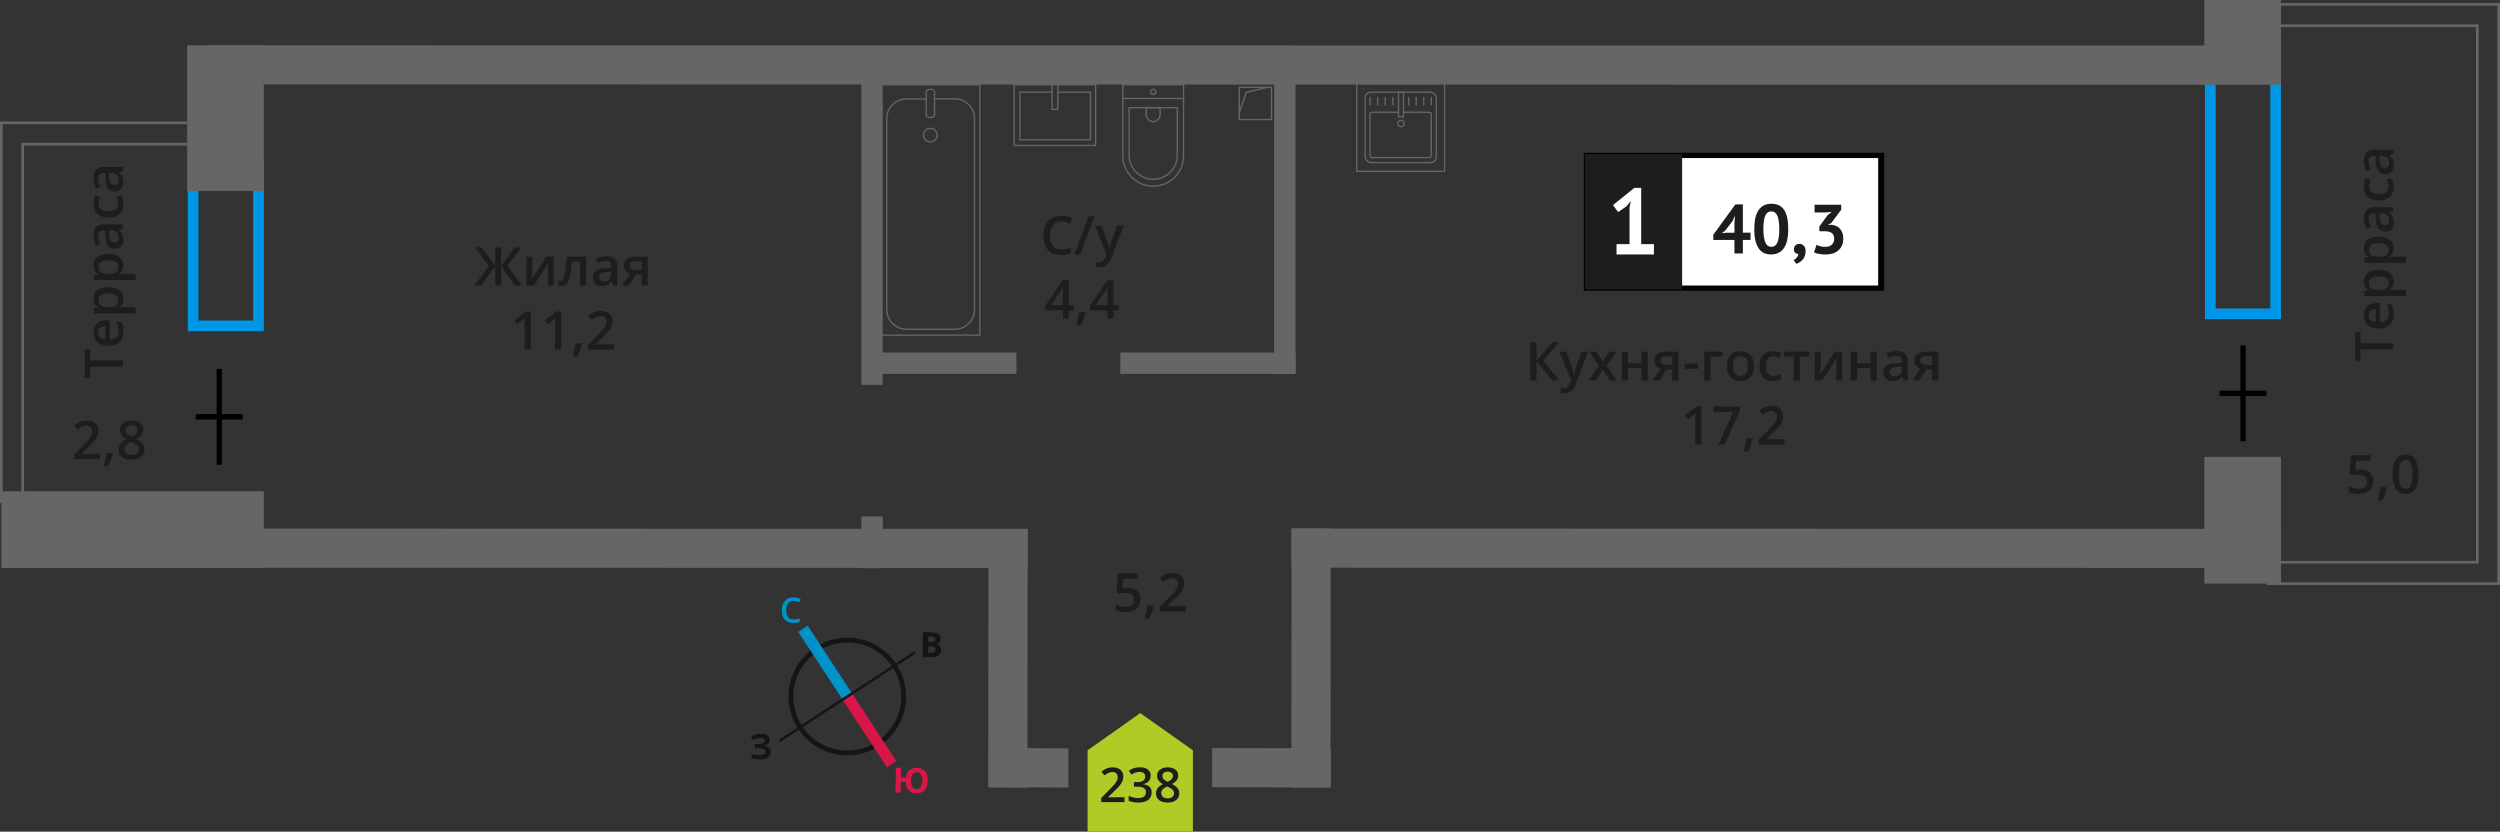 <?xml version="1.0" encoding="UTF-8"?>
<svg xmlns="http://www.w3.org/2000/svg" viewBox="0 0 468.35 155.81">
  <rect x="0" y="0" width="468.35" height="155.81" fill="#333333" stroke="none"/>
  <defs>
    <style>
      .cls-1 {
        stroke: #141515;
        stroke-width: .9px;
      }

      .cls-1, .cls-2, .cls-3, .cls-4, .cls-5, .cls-6, .cls-7 {
        fill: none;
      }

      .cls-1, .cls-2, .cls-4, .cls-5, .cls-6, .cls-7 {
        stroke-miterlimit: 10;
      }

      .cls-2, .cls-3, .cls-7 {
        stroke: #666;
      }

      .cls-2, .cls-8 {
        stroke-width: .5px;
      }

      .cls-3 {
        stroke-linecap: round;
        stroke-linejoin: round;
      }

      .cls-3, .cls-7 {
        stroke-width: .25px;
      }

      .cls-4 {
        stroke: #0093ca;
      }

      .cls-4, .cls-6 {
        stroke-width: 2.12px;
      }

      .cls-5 {
        stroke: #000;
      }

      .cls-9 {
        fill: #0093ca;
      }

      .cls-9, .cls-10, .cls-11, .cls-12, .cls-13, .cls-14, .cls-15, .cls-16, .cls-17, .cls-18 {
        stroke-width: 0px;
      }

      .cls-10 {
        fill: #666;
      }

      .cls-11 {
        fill: #050007;
      }

      .cls-12 {
        fill: #666;
      }

      .cls-13, .cls-8 {
        fill: #1d1d1b;
      }

      .cls-14 {
        fill: #0096e7;
      }

      .cls-8 {
        stroke: #1d1d1b;
        stroke-miterlimit: 22.93;
      }

      .cls-15 {
        fill: #141515;
      }

      .cls-6 {
        stroke: #d61747;
      }

      .cls-16 {
        fill: #d61747;
      }

      .cls-17 {
        fill: #fff;
      }

      .cls-18 {
        fill: #b2ca25;
        fill-rule: evenodd;
      }
    </style>
  </defs>
  <g id="windows">
    <path class="cls-14" d="M425.32,10.26v47.53h-10.24V10.26h10.24M427.32,8.26h-14.24v51.53h14.24V8.26h0Z"/>
    <path class="cls-14" d="M47.42,32.5v27.55h-10.24v-27.55h10.24M49.42,30.5h-14.24v31.55h14.24v-31.55h0Z"/>
  </g>
  <g id="vent">
    <g>
      <rect class="cls-7" x="232.16" y="16.36" width="6.04" height="6.04"/>
      <polyline class="cls-7" points="232.16 21.1 233.46 17.31 237.4 16.36"/>
    </g>
  </g>
  <g id="furniture">
    <g>
      <rect class="cls-3" x="165.02" y="15.87" width="18.55" height="46.92" transform="translate(348.59 78.66) rotate(180)"/>
      <rect class="cls-3" x="173.52" y="16.76" width="1.55" height="5.24" rx=".49" ry=".49" transform="translate(348.59 38.75) rotate(180)"/>
      <path class="cls-3" d="M175.07,18.52h3.82c2.03,0,3.68,1.65,3.68,3.68v35.8c0,2.03-1.65,3.68-3.68,3.68h-9.08c-2.03,0-3.68-1.65-3.68-3.68V22.21c0-2.03,1.65-3.68,3.68-3.68h3.71"/>
      <circle class="cls-3" cx="174.29" cy="25.31" r="1.27"/>
    </g>
    <g>
      <path class="cls-3" d="M206.55,19.68h13.32c3.14,0,5.69,2.55,5.69,5.69h0c0,3.14-2.55,5.69-5.69,5.69h-13.32v-11.38h0Z" transform="translate(241.41 -190.68) rotate(90)"/>
      <path class="cls-3" d="M209.34,22.37h8.91c2.49,0,4.51,2.02,4.51,4.51h0c0,2.49-2.02,4.51-4.51,4.51h-8.91v-9.02h0Z" transform="translate(242.92 -189.17) rotate(90)"/>
      <path class="cls-3" d="M214.73,20.19h1.34c.71,0,1.29.58,1.29,1.29h0c0,.71-.58,1.29-1.29,1.29h-1.34v-2.58h0Z" transform="translate(237.52 -194.57) rotate(90)"/>
      <circle class="cls-3" cx="216.05" cy="17.21" r=".48"/>
      <line class="cls-3" x1="221.74" y1="18.45" x2="210.36" y2="18.45"/>
    </g>
    <g>
      <rect class="cls-3" x="191.94" y="13.94" width="11.38" height="15.25" transform="translate(219.19 -176.07) rotate(90)"/>
      <polyline class="cls-3" points="197.09 15.87 197.09 20.49 198.17 20.49 198.17 15.87"/>
      <polyline class="cls-3" points="197.09 17.27 191.08 17.27 191.08 26.18 204.29 26.18 204.29 17.27 198.17 17.27"/>
    </g>
    <g>
      <g>
        <rect class="cls-3" x="255.75" y="17.27" width="13.32" height="13.19" rx="1.09" ry="1.09"/>
        <path class="cls-3" d="M262.93,21.03h4.88c.18,0,.32.14.32.32v7.86c0,.18-.14.32-.32.32h-10.82c-.18,0-.32-.14-.32-.32v-7.86c0-.18.14-.32.32-.32h5.01"/>
        <circle class="cls-3" cx="262.47" cy="23.15" r=".6"/>
        <rect class="cls-3" x="262" y="17.27" width=".93" height="4.61"/>
        <line class="cls-3" x1="256.68" y1="18.24" x2="256.68" y2="19.65"/>
        <line class="cls-3" x1="258.09" y1="18.24" x2="258.09" y2="19.65"/>
        <line class="cls-3" x1="259.5" y1="18.24" x2="259.5" y2="19.65"/>
        <line class="cls-3" x1="260.92" y1="18.24" x2="260.92" y2="19.65"/>
        <line class="cls-3" x1="263.9" y1="18.24" x2="263.9" y2="19.65"/>
        <line class="cls-3" x1="265.31" y1="18.24" x2="265.31" y2="19.65"/>
        <line class="cls-3" x1="266.72" y1="18.24" x2="266.72" y2="19.65"/>
        <line class="cls-3" x1="268.14" y1="18.24" x2="268.14" y2="19.65"/>
      </g>
      <path class="cls-12" d="M270.51,15.76v16.21h-16.21V15.76h16.21M270.76,15.51h-16.71v16.71h16.71V15.51h0Z"/>
    </g>
  </g>
  <g id="walls">
    <rect class="cls-10" x="133.41" y="40.14" width="59.93" height="4" transform="translate(121.23 205.51) rotate(-90)"/>
    <rect class="cls-10" x="158.52" y="99.6" width="9.7" height="4" transform="translate(61.78 264.97) rotate(-90)"/>
    <rect class="cls-10" x="211.77" y="39.11" width="57.86" height="4" transform="translate(199.59 281.81) rotate(-90)"/>
    <rect class="cls-10" x="209.88" y="66.04" width="32.82" height="4"/>
    <rect class="cls-10" x="163.57" y="66.04" width="26.85" height="4"/>
    <polygon class="cls-2" points="468.1 .82 468.1 .82 424.86 .82 424.86 4.82 464.1 4.82 464.1 105.33 424.86 105.33 424.86 109.33 464.1 109.33 464.1 109.33 468.1 109.33 468.1 .82 468.1 .82"/>
    <polygon class="cls-2" points="37.18 23.01 .25 23.01 .25 23.01 .25 23.01 .25 94.01 4.25 94.01 4.25 27.01 37.18 27.01 37.18 23.01"/>
    <rect class="cls-10" x="28.59" y="14.94" width="27.29" height="14.36" transform="translate(64.36 -20.11) rotate(90)"/>
    <rect class="cls-10" x=".25" y="92.04" width="49.17" height="14.36" transform="translate(49.67 198.44) rotate(-180)"/>
    <rect class="cls-10" x="408.27" y="90.28" width="23.74" height="14.36" transform="translate(517.6 -322.68) rotate(90)"/>
    <rect class="cls-10" x="412.39" y=".57" width="15.51" height="14.36" transform="translate(427.89 -412.39) rotate(90)"/>
    <polygon class="cls-10" points="39.62 8.48 427.27 8.54 427.33 15.87 39.68 15.82 39.62 8.48"/>
    <polygon class="cls-10" points="241.92 99.02 427.3 99.07 427.33 106.4 241.94 106.35 241.92 99.02"/>
    <polygon class="cls-10" points="39.56 99.02 192.52 99.07 192.54 106.4 39.58 106.35 39.56 99.02"/>
    <polygon class="cls-10" points="249.31 99.02 249.25 147.52 241.92 147.53 241.97 99.02 249.31 99.02"/>
    <polygon class="cls-10" points="249.31 147.53 227.08 147.48 227.08 140.14 249.31 140.19 249.31 147.53"/>
    <polygon class="cls-10" points="200.15 147.53 187.42 147.48 187.42 140.14 200.15 140.19 200.15 147.53"/>
    <polygon class="cls-10" points="192.52 99.23 192.47 147.53 185.13 147.54 185.19 99.23 192.52 99.23"/>
    <g>
      <path class="cls-1" d="M152.96,121.64c4.89-3.2,11.44-1.83,14.62,3.07,3.19,4.87,1.83,11.44-3.07,14.62-4.89,3.2-11.44,1.83-14.62-3.07-3.2-4.89-1.83-11.44,3.07-14.62h0Z"/>
      <line class="cls-4" x1="150.44" y1="117.8" x2="158.74" y2="130.49"/>
      <line class="cls-6" x1="167.04" y1="143.17" x2="158.74" y2="130.49"/>
      <polygon class="cls-15" points="145.91 138.58 158.6 130.28 158.86 130.68 146.18 138.98 145.91 138.58"/>
      <polygon class="cls-15" points="171.3 122 158.6 130.28 158.86 130.68 171.56 122.4 171.3 122"/>
      <path class="cls-9" d="M148.68,112.57c-.44,0-.77.17-1.02.48-.25.29-.38.73-.38,1.27,0,.56.13,1,.35,1.29.25.29.58.44,1.04.44.21,0,.4-.02.58-.06.19-.04.38-.08.56-.15v.65c-.35.15-.77.21-1.23.21-.69,0-1.21-.21-1.57-.63-.38-.4-.54-1-.54-1.75,0-.48.08-.92.25-1.27.19-.35.44-.65.77-.84s.73-.29,1.19-.29.9.1,1.32.29l-.27.65c-.17-.08-.33-.15-.5-.21-.19-.04-.35-.08-.56-.08h0Z"/>
      <path class="cls-16" d="M173.81,146.3c-.02.75-.22,1.33-.58,1.74-.36.41-.89.61-1.56.59-.61-.01-1.08-.19-1.43-.56-.35-.36-.54-.89-.57-1.56l-.9-.02-.05,2-.98-.02.11-4.66.98.02-.04,1.84.92.02c.08-.62.3-1.08.66-1.4.36-.3.83-.46,1.43-.45.67.02,1.16.24,1.51.66.34.43.52,1.02.5,1.79h0ZM170.68,146.23c-.01.5.08.9.24,1.18.18.26.43.41.76.42.71.02,1.08-.5,1.1-1.54.01-.52-.06-.92-.24-1.2-.16-.25-.41-.41-.76-.42s-.61.13-.8.38c-.17.27-.29.66-.3,1.18h0Z"/>
      <path class="cls-15" d="M172.9,118.45l1.46.02c.65,0,1.13.1,1.42.29.31.19.45.49.45.9,0,.27-.07.5-.2.69-.15.17-.32.29-.53.31v.04c.29.07.5.19.62.36.12.19.2.44.2.73,0,.42-.18.75-.47.98-.32.25-.74.37-1.26.36l-1.75-.02.06-4.66ZM173.88,120.3h.56c.27.01.46-.03.59-.11s.17-.21.17-.42c0-.17-.06-.29-.18-.38-.12-.09-.33-.13-.62-.13h-.5s-.01,1.04-.01,1.04ZM173.87,121.07v1.21s.61,0,.61,0c.27,0,.48-.04.61-.14.13-.1.19-.27.19-.48,0-.38-.26-.59-.81-.59h-.61Z"/>
      <path class="cls-15" d="M144.22,138.59c0,.29-.09.55-.32.74-.2.21-.47.35-.85.4v.02c.44.03.76.15.99.33.23.18.37.43.37.74.01.44-.17.78-.5,1.04-.35.26-.83.4-1.43.41-.69.02-1.23-.05-1.66-.21l-.02-.84c.19.08.44.16.72.21.25.04.5.05.75.04.77-.02,1.16-.24,1.15-.7,0-.21-.13-.37-.39-.47-.25-.1-.63-.15-1.13-.14h-.44s-.02-.76-.02-.76h.4c.5-.02.85-.07,1.08-.16.21-.11.33-.26.32-.49,0-.15-.07-.27-.22-.37-.15-.08-.36-.14-.65-.13-.44.01-.85.15-1.24.41l-.45-.64c.27-.17.54-.33.85-.42.29-.07.62-.12.98-.13.5-.01.92.08,1.22.28.3.2.47.47.48.82h0Z"/>
    </g>
  </g>
  <g id="doors">
    <g>
      <line class="cls-5" x1="420.22" y1="64.71" x2="420.22" y2="82.65"/>
      <line class="cls-5" x1="415.81" y1="73.68" x2="424.59" y2="73.68"/>
    </g>
    <g>
      <line class="cls-5" x1="41.08" y1="69.12" x2="41.08" y2="87.06"/>
      <line class="cls-5" x1="36.67" y1="78.09" x2="45.45" y2="78.09"/>
    </g>
  </g>
  <g id="text">
    <g>
      <g>
        <path class="cls-13" d="M292.16,71.28h-1.37l-2.94-3.62v3.62h-1.17v-7.14h1.17v3.46l2.89-3.46h1.28l-2.88,3.45,3.02,3.69Z"/>
        <path class="cls-13" d="M292.16,65.88h1.25l1.1,3.06c.17.44.28.85.33,1.23h.04c.03-.18.08-.4.16-.65s.49-1.47,1.24-3.64h1.24l-2.31,6.12c-.42,1.12-1.12,1.68-2.1,1.68-.25,0-.5-.03-.74-.08v-.91c.17.04.37.06.59.06.55,0,.94-.32,1.17-.96l.2-.51-2.17-5.4Z"/>
        <path class="cls-13" d="M299.54,68.52l-1.81-2.64h1.31l1.23,1.89,1.24-1.89h1.3l-1.82,2.64,1.91,2.76h-1.3l-1.33-2.02-1.33,2.02h-1.3l1.9-2.76Z"/>
        <path class="cls-13" d="M305,65.88v2.17h2.54v-2.17h1.15v5.4h-1.15v-2.33h-2.54v2.33h-1.15v-5.4h1.15Z"/>
        <path class="cls-13" d="M310.88,71.28h-1.28l1.5-2.21c-.36-.1-.65-.29-.86-.56s-.31-.6-.31-1c0-.51.18-.91.55-1.2s.86-.43,1.49-.43h2.46v5.4h-1.15v-2.08h-1.09l-1.31,2.08ZM311.05,67.52c0,.28.1.48.32.62.21.14.49.21.85.21h1.07v-1.6h-1.25c-.31,0-.55.07-.72.2-.17.13-.26.32-.26.57Z"/>
        <path class="cls-13" d="M315.6,69.09v-.98h2.51v.98h-2.51Z"/>
        <path class="cls-13" d="M322.78,65.88v.9h-2.34v4.5h-1.15v-5.4h3.49Z"/>
        <path class="cls-13" d="M328.61,68.57c0,.88-.23,1.57-.68,2.07s-1.08.74-1.89.74c-.5,0-.95-.11-1.34-.34s-.69-.56-.89-.98-.31-.92-.31-1.48c0-.88.22-1.56.67-2.05s1.08-.74,1.9-.74,1.4.25,1.86.75.68,1.18.68,2.03ZM324.68,68.57c0,1.25.46,1.87,1.38,1.87s1.37-.62,1.37-1.87-.46-1.85-1.38-1.85c-.48,0-.83.16-1.05.48-.22.32-.32.78-.32,1.37Z"/>
        <path class="cls-13" d="M332.11,71.38c-.82,0-1.44-.24-1.86-.72-.42-.48-.64-1.16-.64-2.05s.22-1.61.67-2.09c.45-.49,1.09-.73,1.93-.73.57,0,1.08.11,1.54.32l-.35.92c-.49-.19-.89-.28-1.2-.28-.93,0-1.4.62-1.4,1.86,0,.61.12,1.06.35,1.36.23.3.57.46,1.02.46.51,0,.99-.13,1.45-.38v1c-.21.12-.42.21-.66.26-.23.05-.52.08-.85.08Z"/>
        <path class="cls-13" d="M338.94,65.88v.9h-1.76v4.5h-1.15v-4.5h-1.76v-.9h4.67Z"/>
        <path class="cls-13" d="M341.08,65.88v2.77c0,.32-.03.8-.08,1.42l2.71-4.19h1.4v5.4h-1.1v-2.72c0-.15,0-.39.03-.73.02-.34.03-.58.05-.73l-2.7,4.18h-1.4v-5.4h1.1Z"/>
        <path class="cls-13" d="M347.89,65.88v2.17h2.54v-2.17h1.15v5.4h-1.15v-2.33h-2.54v2.33h-1.15v-5.4h1.15Z"/>
        <path class="cls-13" d="M356.6,71.28l-.23-.75h-.04c-.26.33-.52.55-.79.67s-.6.18-1.02.18c-.53,0-.95-.14-1.24-.43-.3-.29-.45-.69-.45-1.22,0-.56.21-.98.62-1.26s1.04-.44,1.89-.46l.93-.03v-.29c0-.35-.08-.6-.24-.77-.16-.17-.41-.26-.75-.26-.28,0-.54.04-.8.12s-.5.18-.73.29l-.37-.82c.29-.15.61-.27.96-.35s.68-.12.99-.12c.69,0,1.21.15,1.55.45.35.3.53.77.53,1.41v3.64h-.82ZM354.89,70.5c.42,0,.75-.12,1-.35.25-.23.38-.56.38-.98v-.47l-.69.03c-.54.02-.93.11-1.18.27-.25.16-.37.41-.37.74,0,.24.07.43.21.56s.36.2.64.2Z"/>
        <path class="cls-13" d="M359.58,71.28h-1.28l1.5-2.21c-.36-.1-.65-.29-.86-.56s-.31-.6-.31-1c0-.51.18-.91.55-1.2s.86-.43,1.49-.43h2.46v5.4h-1.15v-2.08h-1.09l-1.31,2.08ZM359.74,67.52c0,.28.1.48.32.62.21.14.49.21.85.21h1.07v-1.6h-1.25c-.31,0-.55.07-.72.2-.17.13-.26.32-.26.57Z"/>
        <path class="cls-13" d="M318.75,83.28h-1.15v-4.61c0-.55.01-.99.04-1.31-.08.08-.17.16-.28.26-.11.09-.47.39-1.1.9l-.58-.73,2.1-1.65h.96v7.14Z"/>
        <path class="cls-13" d="M321.9,83.28l2.82-6.12h-3.71v-1.01h4.94v.8l-2.81,6.33h-1.24Z"/>
        <path class="cls-13" d="M328.37,82.23c-.16.61-.44,1.39-.86,2.34h-.84c.22-.88.39-1.7.5-2.45h1.13l.07.11Z"/>
        <path class="cls-13" d="M334.31,83.28h-4.84v-.87l1.84-1.85c.54-.56.9-.95,1.08-1.18.18-.23.31-.45.39-.66s.12-.42.12-.66c0-.32-.1-.58-.29-.76-.19-.19-.46-.28-.8-.28-.27,0-.54.05-.79.15-.25.1-.55.28-.89.55l-.62-.76c.4-.34.78-.57,1.16-.71s.77-.21,1.2-.21c.66,0,1.2.17,1.6.52s.6.81.6,1.4c0,.32-.06.63-.17.92-.12.29-.29.59-.53.9-.24.31-.64.72-1.19,1.25l-1.24,1.2v.05h3.39v1.01Z"/>
      </g>
      <g>
        <rect class="cls-17" x="297.2" y="29.12" width="54.7" height="24.87"/>
        <path class="cls-11" d="M351.89,29.61h-54.1v23.88h54.1v-23.88ZM297.25,28.62h55.73v25.86h-56.28v-25.86h.55Z"/>
        <rect class="cls-8" x="297.2" y="29.12" width="17.68" height="24.87"/>
        <g>
          <path class="cls-13" d="M327.95,44.95h-1.44v2.54h-1.58v-2.54h-3.96v-.97l4.14-5.69h1.4v5.3h1.44v1.36ZM324.93,41.6l.12-1.1h-.05l-.44.94-1.36,1.76-.65.5.83-.1h1.55v-2Z"/>
          <path class="cls-13" d="M328.65,42.91c0-1.6.27-2.79.82-3.57.55-.78,1.34-1.17,2.36-1.17,1.1,0,1.9.39,2.41,1.16.51.77.77,1.96.77,3.58s-.28,2.81-.83,3.59-1.34,1.17-2.37,1.17c-1.09,0-1.89-.41-2.4-1.23-.51-.82-.77-2-.77-3.53ZM330.35,42.91c0,1.06.12,1.88.35,2.46s.61.87,1.14.87.89-.27,1.13-.8c.24-.53.36-1.37.36-2.53,0-1.05-.11-1.87-.34-2.44s-.61-.86-1.16-.86-.9.27-1.13.81c-.23.54-.35,1.37-.35,2.49Z"/>
          <path class="cls-13" d="M336.08,46.66c0-.3.1-.53.29-.71s.44-.26.72-.26c.37,0,.65.12.86.37.21.24.31.57.31.97s-.06.73-.18,1.01c-.12.28-.27.52-.45.7-.18.19-.37.33-.57.44-.2.11-.39.19-.55.24l-.5-.71c.24-.1.44-.25.61-.47.17-.22.27-.45.29-.69-.2.03-.39-.04-.57-.18-.18-.15-.27-.39-.27-.72Z"/>
          <path class="cls-13" d="M341.97,46.24c.54,0,.95-.14,1.23-.43.28-.29.42-.64.42-1.04,0-.5-.15-.86-.44-1.1-.3-.24-.76-.35-1.4-.35h-.94v-.9l1.58-2.15.74-.59-1.03.12h-2.19v-1.44h4.99v.93l-1.84,2.47-.58.35v.07l.55-.08c.3.03.59.1.87.21.27.11.51.28.72.49.21.21.37.48.49.79.12.31.18.67.18,1.08,0,.51-.08.96-.25,1.33s-.4.69-.71.94c-.3.25-.65.44-1.05.56s-.83.18-1.29.18c-.38,0-.78-.04-1.19-.1s-.74-.17-.99-.3l.46-1.41c.23.11.48.21.75.27.27.07.58.1.92.1Z"/>
        </g>
        <path class="cls-17" d="M302.84,45.74h2.44v-6.92l.26-1.19-.84,1.03-1.56,1.07-.96-1.31,4-3.23h1.28v10.55h2.38v1.93h-7v-1.93Z"/>
      </g>
    </g>
    <g>
      <path class="cls-13" d="M211.31,110.12c.72,0,1.29.19,1.71.57s.63.9.63,1.56c0,.76-.24,1.36-.72,1.78-.48.43-1.15.64-2.03.64-.8,0-1.42-.13-1.88-.39v-1.04c.26.15.57.27.91.35s.66.12.95.12c.52,0,.91-.12,1.18-.35s.41-.57.41-1.02c0-.85-.54-1.28-1.63-1.28-.15,0-.34.02-.57.05s-.42.07-.59.1l-.51-.3.27-3.49h3.71v1.02h-2.7l-.16,1.77c.11-.02.25-.04.42-.07.17-.03.37-.04.6-.04Z"/>
      <path class="cls-13" d="M216.17,113.52c-.16.61-.44,1.39-.86,2.34h-.84c.22-.88.39-1.7.5-2.45h1.13l.07.11Z"/>
      <path class="cls-13" d="M222.11,114.57h-4.84v-.87l1.84-1.85c.54-.56.9-.95,1.08-1.18.18-.23.31-.45.39-.66s.12-.42.12-.66c0-.32-.1-.58-.29-.76-.19-.19-.46-.28-.8-.28-.27,0-.54.05-.79.15-.25.1-.55.28-.89.55l-.62-.76c.4-.34.78-.57,1.16-.71s.77-.21,1.2-.21c.66,0,1.2.17,1.6.52s.6.81.6,1.4c0,.32-.06.63-.17.92-.12.29-.29.59-.53.9-.24.31-.64.72-1.19,1.25l-1.24,1.2v.05h3.39v1.01Z"/>
    </g>
    <g>
      <path class="cls-13" d="M442.3,87.98c.72,0,1.29.19,1.71.57s.63.9.63,1.56c0,.76-.24,1.36-.72,1.78-.48.43-1.15.64-2.03.64-.8,0-1.42-.13-1.88-.39v-1.04c.26.15.57.27.91.35s.66.12.95.12c.52,0,.91-.12,1.18-.35s.41-.57.41-1.02c0-.85-.54-1.28-1.63-1.28-.15,0-.34.02-.57.05s-.42.07-.59.1l-.51-.3.27-3.49h3.71v1.02h-2.7l-.16,1.77c.11-.02.25-.04.42-.07.17-.03.37-.04.6-.04Z"/>
      <path class="cls-13" d="M447.16,91.39c-.16.61-.44,1.39-.86,2.34h-.84c.22-.88.39-1.7.5-2.45h1.13l.07.11Z"/>
      <path class="cls-13" d="M453.09,88.87c0,1.24-.2,2.16-.6,2.76-.4.6-1.01.9-1.83.9s-1.4-.31-1.81-.93-.62-1.53-.62-2.73.2-2.19.6-2.79c.4-.6,1.01-.9,1.82-.9s1.4.31,1.81.94.62,1.54.62,2.74ZM449.41,88.87c0,.97.1,1.67.3,2.08.2.42.52.62.96.62s.76-.21.96-.63c.2-.42.3-1.11.3-2.08s-.1-1.65-.3-2.08c-.2-.43-.53-.64-.96-.64s-.76.21-.96.63c-.2.42-.3,1.12-.3,2.09Z"/>
    </g>
    <g>
      <path class="cls-13" d="M18.7,86.02h-4.84v-.87l1.84-1.85c.54-.56.9-.95,1.08-1.18.18-.23.31-.45.39-.66s.12-.42.12-.66c0-.32-.1-.58-.29-.76-.19-.19-.46-.28-.8-.28-.27,0-.54.05-.79.15-.25.1-.55.28-.89.55l-.62-.76c.4-.34.78-.57,1.16-.71s.77-.21,1.2-.21c.66,0,1.2.17,1.6.52s.6.81.6,1.4c0,.32-.06.63-.17.92-.12.29-.29.59-.53.9-.24.31-.64.72-1.19,1.25l-1.24,1.2v.05h3.39v1.01Z"/>
      <path class="cls-13" d="M21.14,84.97c-.16.61-.44,1.39-.86,2.34h-.84c.22-.88.39-1.7.5-2.45h1.13l.07.11Z"/>
      <path class="cls-13" d="M24.65,78.78c.68,0,1.21.16,1.61.47s.59.73.59,1.25c0,.73-.44,1.31-1.32,1.75.56.28.96.57,1.19.88.24.31.35.65.35,1.04,0,.59-.22,1.06-.65,1.42s-1.02.53-1.76.53-1.38-.17-1.8-.5-.64-.8-.64-1.41c0-.4.11-.75.33-1.07.22-.32.59-.6,1.1-.85-.44-.26-.75-.54-.93-.83s-.28-.62-.28-.98c0-.52.2-.93.61-1.24s.94-.46,1.59-.46ZM23.33,84.17c0,.34.12.6.36.79s.56.28.97.28.75-.1.98-.29c.23-.19.35-.46.35-.79,0-.26-.11-.5-.32-.72s-.54-.42-.98-.61l-.14-.06c-.43.19-.74.4-.93.62s-.28.49-.28.78ZM24.64,79.67c-.33,0-.59.08-.79.24s-.3.38-.3.66c0,.17.04.32.11.45s.18.25.31.36.37.24.69.39c.39-.17.67-.35.83-.54.16-.19.24-.41.24-.67,0-.28-.1-.5-.3-.66-.2-.16-.47-.24-.8-.24Z"/>
    </g>
    <g>
      <path class="cls-13" d="M91.59,49.8l-2.61-3.45h1.25l2.54,3.46v-3.46h1.11v3.46l2.54-3.46h1.25l-2.61,3.45,2.72,3.69h-1.29l-2.61-3.62v3.62h-1.11v-3.62l-2.61,3.62h-1.3l2.73-3.69Z"/>
      <path class="cls-13" d="M99.71,48.09v2.77c0,.32-.03.8-.08,1.42l2.71-4.19h1.4v5.4h-1.1v-2.72c0-.15,0-.39.03-.73s.03-.58.05-.73l-2.7,4.18h-1.4v-5.4h1.1Z"/>
      <path class="cls-13" d="M109.82,53.49h-1.16v-4.5h-1.49c-.09,1.16-.21,2.06-.37,2.71-.16.65-.36,1.13-.61,1.43-.25.3-.57.45-.97.45-.25,0-.46-.04-.63-.11v-.9c.12.05.24.07.36.07.33,0,.59-.37.78-1.12.19-.75.34-1.89.45-3.43h3.63v5.4Z"/>
      <path class="cls-13" d="M114.84,53.49l-.23-.75h-.04c-.26.33-.52.55-.79.67s-.6.18-1.02.18c-.53,0-.95-.14-1.24-.43-.3-.29-.45-.69-.45-1.22,0-.56.21-.98.62-1.26.41-.28,1.04-.44,1.89-.46l.93-.03v-.29c0-.35-.08-.6-.24-.77-.16-.17-.41-.26-.75-.26-.28,0-.54.04-.79.12s-.5.18-.73.29l-.37-.82c.29-.15.61-.27.96-.35.35-.08.68-.12.99-.12.69,0,1.21.15,1.55.45.35.3.53.77.53,1.41v3.64h-.82ZM113.13,52.71c.42,0,.75-.12,1-.35s.38-.56.38-.98v-.47l-.69.03c-.54.02-.93.11-1.18.27s-.37.41-.37.74c0,.24.07.43.21.56.14.13.36.2.64.2Z"/>
      <path class="cls-13" d="M117.81,53.49h-1.29l1.5-2.21c-.36-.1-.65-.29-.86-.56-.21-.27-.31-.6-.31-1,0-.51.18-.91.55-1.2.37-.29.86-.43,1.49-.43h2.46v5.4h-1.15v-2.08h-1.09l-1.31,2.08ZM117.98,49.73c0,.28.1.48.31.62.21.14.49.21.85.21h1.07v-1.6h-1.25c-.31,0-.55.07-.72.2-.17.13-.26.32-.26.57Z"/>
      <path class="cls-13" d="M99.43,65.49h-1.15v-4.61c0-.55.01-.99.04-1.31-.07.08-.17.16-.28.26s-.47.39-1.1.9l-.58-.73,2.1-1.65h.96v7.14Z"/>
      <path class="cls-13" d="M105.14,65.49h-1.15v-4.61c0-.55.01-.99.04-1.31-.08.08-.17.16-.28.26-.11.09-.47.39-1.1.9l-.58-.73,2.1-1.65h.96v7.14Z"/>
      <path class="cls-13" d="M109.05,64.44c-.16.61-.44,1.39-.86,2.34h-.85c.22-.88.39-1.7.5-2.45h1.13l.07.11Z"/>
      <path class="cls-13" d="M114.99,65.49h-4.84v-.87l1.84-1.85c.54-.56.9-.95,1.08-1.18.18-.23.31-.45.39-.66.08-.21.12-.42.12-.66,0-.32-.1-.58-.29-.76s-.46-.28-.8-.28c-.27,0-.54.05-.79.15-.25.1-.55.28-.88.55l-.62-.76c.4-.34.78-.57,1.16-.71.37-.14.77-.21,1.2-.21.66,0,1.2.17,1.6.52s.6.81.6,1.4c0,.32-.06.63-.17.92-.12.29-.29.59-.53.9-.24.31-.64.72-1.19,1.25l-1.24,1.2v.05h3.39v1.01Z"/>
    </g>
    <g>
      <path class="cls-13" d="M448.35,64.3v1.17h-6.14v2.1h-1v-5.37h1v2.1h6.14Z"/>
      <path class="cls-13" d="M448.44,58.87c0,.84-.25,1.5-.74,1.97-.49.47-1.16.71-2.02.71s-1.58-.22-2.08-.66c-.5-.44-.76-1.04-.76-1.81,0-.71.22-1.28.65-1.69.43-.41,1.03-.62,1.79-.62h.62v3.6c.52-.02.93-.16,1.21-.42.28-.27.42-.64.42-1.13,0-.32-.03-.62-.09-.89-.06-.28-.16-.57-.3-.89h.93c.13.28.23.56.28.85.05.29.08.61.08.98ZM443.72,59.08c0,.36.12.66.35.88.23.22.57.35,1.01.39v-2.45c-.45,0-.78.11-1.01.32s-.34.5-.34.86Z"/>
      <path class="cls-13" d="M448.44,52.73c0,.68-.25,1.21-.74,1.59v.07c.46-.05.73-.07.83-.07h2.21v1.15h-7.8v-.93c.1-.03.34-.08.72-.16v-.06c-.55-.36-.82-.9-.82-1.61,0-.67.24-1.2.73-1.58.49-.38,1.17-.56,2.06-.56s1.57.19,2.07.57c.49.38.74.91.74,1.58ZM443.79,53.01c0,.46.13.79.4,1,.27.21.69.32,1.28.32h.17c.66,0,1.13-.1,1.43-.31.29-.21.44-.55.44-1.02,0-.4-.16-.7-.49-.92-.33-.21-.79-.32-1.39-.32s-1.06.11-1.38.32c-.31.21-.47.53-.47.94Z"/>
      <path class="cls-13" d="M448.44,46.5c0,.68-.25,1.21-.74,1.59v.07c.46-.05.73-.07.83-.07h2.21v1.15h-7.8v-.93c.1-.03.34-.08.72-.16v-.06c-.55-.36-.82-.9-.82-1.61,0-.67.24-1.2.73-1.58.49-.38,1.17-.56,2.06-.56s1.57.19,2.07.57c.49.38.74.91.74,1.58ZM443.79,46.78c0,.46.13.79.4,1,.27.21.69.32,1.28.32h.17c.66,0,1.13-.1,1.43-.31.29-.21.44-.55.44-1.02,0-.4-.16-.7-.49-.92-.33-.21-.79-.32-1.39-.32s-1.06.11-1.38.32c-.31.21-.47.53-.47.94Z"/>
      <path class="cls-13" d="M448.35,39.63l-.75.23v.04c.33.26.55.52.67.79.12.26.18.6.18,1.02,0,.53-.14.95-.43,1.24-.29.3-.69.45-1.22.45-.56,0-.98-.21-1.26-.62s-.44-1.04-.46-1.89l-.03-.93h-.29c-.35,0-.6.08-.77.24-.17.16-.26.41-.26.75,0,.28.04.54.12.8.08.25.18.5.29.73l-.82.37c-.15-.29-.27-.61-.35-.96-.08-.35-.12-.68-.12-.99,0-.69.15-1.21.45-1.55.3-.35.77-.53,1.41-.53h3.64v.82ZM447.57,41.34c0-.42-.12-.75-.35-1-.23-.25-.56-.38-.98-.38h-.47l.03.69c.02.54.11.93.27,1.18.16.25.41.37.74.37.24,0,.43-.07.56-.21s.2-.36.2-.64Z"/>
      <path class="cls-13" d="M448.44,35.03c0,.82-.24,1.44-.72,1.86-.48.42-1.16.64-2.05.64s-1.61-.22-2.09-.67c-.49-.45-.73-1.09-.73-1.93,0-.57.11-1.08.32-1.54l.92.35c-.19.49-.28.89-.28,1.2,0,.93.62,1.4,1.86,1.4.61,0,1.06-.12,1.36-.35.3-.23.46-.57.46-1.02,0-.51-.13-.99-.38-1.45h1c.12.21.21.42.26.66.05.23.08.52.08.85Z"/>
      <path class="cls-13" d="M448.35,28.88l-.75.23v.04c.33.26.55.52.67.79.12.26.18.6.18,1.02,0,.53-.14.95-.43,1.24-.29.3-.69.45-1.22.45-.56,0-.98-.21-1.26-.62s-.44-1.04-.46-1.89l-.03-.93h-.29c-.35,0-.6.08-.77.24-.17.16-.26.41-.26.75,0,.28.04.54.12.8.08.25.18.5.29.73l-.82.37c-.15-.29-.27-.61-.35-.96-.08-.35-.12-.68-.12-.99,0-.69.15-1.21.45-1.55.3-.35.77-.53,1.41-.53h3.64v.82ZM447.57,30.59c0-.42-.12-.75-.35-1-.23-.25-.56-.38-.98-.38h-.47l.03.69c.02.54.11.93.27,1.18.16.25.41.37.74.37.24,0,.43-.07.56-.21s.2-.36.2-.64Z"/>
    </g>
    <g>
      <path class="cls-13" d="M23.01,67.52v1.17h-6.14v2.1h-1v-5.37h1v2.1h6.14Z"/>
      <path class="cls-13" d="M23.11,62.09c0,.84-.24,1.5-.73,1.97-.49.47-1.16.71-2.02.71s-1.58-.22-2.08-.66c-.5-.44-.76-1.04-.76-1.81,0-.71.22-1.28.65-1.69.43-.41,1.03-.62,1.79-.62h.62v3.6c.52-.02.93-.16,1.21-.42s.42-.64.42-1.13c0-.32-.03-.62-.09-.89-.06-.28-.16-.57-.3-.89h.93c.13.28.23.56.28.85.05.29.08.61.08.98ZM18.38,62.3c0,.36.12.66.35.88.23.22.57.35,1.01.39v-2.45c-.45,0-.78.11-1.01.32s-.34.5-.34.86Z"/>
      <path class="cls-13" d="M23.11,55.95c0,.68-.25,1.21-.74,1.59v.07c.46-.05.73-.07.83-.07h2.21v1.15h-7.8v-.93c.1-.03.34-.08.72-.16v-.06c-.55-.36-.82-.9-.82-1.61,0-.67.24-1.2.73-1.58.49-.38,1.17-.56,2.06-.56s1.57.19,2.06.57c.5.38.74.91.74,1.58ZM18.45,56.23c0,.46.13.79.4,1,.27.21.69.32,1.28.32h.17c.66,0,1.13-.1,1.43-.31s.44-.55.44-1.02c0-.4-.16-.7-.49-.92-.33-.21-.79-.32-1.39-.32s-1.06.11-1.38.32c-.31.21-.47.53-.47.94Z"/>
      <path class="cls-13" d="M23.11,49.72c0,.68-.25,1.21-.74,1.59v.07c.46-.05.73-.07.83-.07h2.21v1.15h-7.8v-.93c.1-.03.34-.08.72-.16v-.06c-.55-.36-.82-.9-.82-1.61,0-.67.24-1.2.73-1.58.49-.38,1.17-.56,2.06-.56s1.57.19,2.06.57c.5.38.74.91.74,1.58ZM18.45,50c0,.46.13.79.4,1,.27.21.69.32,1.28.32h.17c.66,0,1.13-.1,1.43-.31s.44-.55.44-1.02c0-.4-.16-.7-.49-.92-.33-.21-.79-.32-1.39-.32s-1.06.11-1.38.32c-.31.21-.47.53-.47.94Z"/>
      <path class="cls-13" d="M23.01,42.85l-.75.23v.04c.33.26.55.52.67.79s.18.6.18,1.02c0,.53-.14.95-.43,1.24-.29.3-.69.45-1.21.45-.56,0-.98-.21-1.26-.62s-.44-1.04-.46-1.89l-.03-.93h-.29c-.35,0-.6.08-.77.24-.17.16-.26.41-.26.75,0,.28.04.54.12.8.08.25.18.5.29.73l-.82.37c-.15-.29-.27-.61-.35-.96s-.12-.68-.12-.99c0-.69.15-1.21.45-1.55.3-.35.77-.53,1.41-.53h3.64v.82ZM22.23,44.56c0-.42-.12-.75-.35-1-.23-.25-.56-.38-.98-.38h-.47l.03.69c.02.54.11.93.27,1.18.16.25.41.37.74.37.24,0,.43-.07.56-.21s.2-.36.2-.64Z"/>
      <path class="cls-13" d="M23.11,38.25c0,.82-.24,1.44-.71,1.86-.48.42-1.16.64-2.05.64s-1.61-.22-2.1-.67c-.49-.45-.73-1.09-.73-1.93,0-.57.11-1.08.32-1.54l.92.35c-.19.49-.28.89-.28,1.2,0,.93.62,1.4,1.86,1.4.61,0,1.06-.12,1.36-.35.3-.23.46-.57.46-1.02,0-.51-.13-.99-.38-1.45h1c.12.21.21.42.26.66.05.23.08.52.08.85Z"/>
      <path class="cls-13" d="M23.01,32.1l-.75.23v.04c.33.26.55.52.67.79s.18.6.18,1.02c0,.53-.14.95-.43,1.24-.29.3-.69.45-1.21.45-.56,0-.98-.21-1.26-.62s-.44-1.04-.46-1.89l-.03-.93h-.29c-.35,0-.6.08-.77.24-.17.16-.26.41-.26.75,0,.28.04.54.12.8.08.25.18.5.29.73l-.82.37c-.15-.29-.27-.61-.35-.96s-.12-.68-.12-.99c0-.69.15-1.21.45-1.55.3-.35.77-.53,1.41-.53h3.64v.82ZM22.23,33.81c0-.42-.12-.75-.35-1-.23-.25-.56-.38-.98-.38h-.47l.03.69c.02.54.11.93.27,1.18.16.25.41.37.74.37.24,0,.43-.07.56-.21s.2-.36.2-.64Z"/>
    </g>
    <g>
      <path class="cls-13" d="M198.87,41.43c-.67,0-1.2.24-1.58.71s-.58,1.13-.58,1.97.18,1.54.55,1.99c.37.45.9.67,1.6.67.3,0,.6-.03.88-.09s.58-.14.88-.23v1c-.56.21-1.19.32-1.9.32-1.04,0-1.85-.32-2.41-.95s-.84-1.54-.84-2.72c0-.74.14-1.39.41-1.95.27-.56.67-.98,1.18-1.28s1.12-.44,1.81-.44c.73,0,1.4.15,2.02.46l-.42.97c-.24-.11-.5-.21-.76-.3-.27-.09-.55-.13-.85-.13Z"/>
      <path class="cls-13" d="M205.04,40.53l-2.66,7.14h-1.08l2.66-7.14h1.08Z"/>
      <path class="cls-13" d="M205.13,42.27h1.25l1.1,3.06c.17.44.28.85.33,1.23h.04c.03-.18.08-.4.16-.65s.49-1.47,1.24-3.64h1.24l-2.31,6.12c-.42,1.12-1.12,1.68-2.1,1.68-.25,0-.5-.03-.74-.08v-.91c.17.04.37.06.59.06.55,0,.94-.32,1.17-.96l.2-.51-2.17-5.4Z"/>
      <path class="cls-13" d="M201.18,58.12h-.96v1.56h-1.12v-1.56h-3.26v-.88l3.26-4.72h1.12v4.65h.96v.95ZM199.1,57.16v-1.79c0-.64.02-1.16.05-1.57h-.04c-.09.21-.23.48-.43.78l-1.77,2.58h2.19Z"/>
      <path class="cls-13" d="M203.36,58.62c-.16.61-.44,1.39-.86,2.34h-.84c.22-.88.39-1.7.5-2.45h1.13l.07.11Z"/>
      <path class="cls-13" d="M209.55,58.12h-.96v1.56h-1.12v-1.56h-3.26v-.88l3.26-4.72h1.12v4.65h.96v.95ZM207.47,57.16v-1.79c0-.64.02-1.16.05-1.57h-.04c-.09.21-.23.48-.43.78l-1.77,2.58h2.19Z"/>
    </g>
  </g>
  <g id="number">
    <g>
      <polygon class="cls-18" points="203.75 140.56 203.75 140.56 208.68 137.08 213.61 133.59 218.55 137.08 223.48 140.56 223.48 140.56 223.48 140.56 223.48 155.81 203.75 155.81 203.75 140.56 203.75 140.56"/>
      <g>
        <path class="cls-13" d="M210.66,150.27h-4.36v-.78l1.66-1.67c.49-.5.81-.86.97-1.07.16-.21.28-.41.35-.59s.11-.38.11-.59c0-.29-.09-.52-.26-.69-.17-.17-.42-.25-.72-.25-.25,0-.48.05-.71.14-.23.09-.5.26-.8.49l-.56-.68c.36-.3.71-.52,1.04-.64.34-.13.7-.19,1.08-.19.6,0,1.08.16,1.44.47.36.31.54.73.54,1.26,0,.29-.05.57-.16.83s-.26.53-.48.81c-.22.28-.57.65-1.07,1.12l-1.12,1.08v.04h3.05v.91Z"/>
        <path class="cls-13" d="M215.56,145.32c0,.41-.12.75-.36,1.02-.24.27-.57.45-1,.55v.04c.52.06.9.22,1.16.48.26.26.39.6.39,1.02,0,.62-.22,1.09-.65,1.43-.44.33-1.06.5-1.86.5-.71,0-1.31-.12-1.8-.35v-.92c.27.13.56.24.87.31s.6.11.88.11c.5,0,.87-.09,1.12-.28.25-.18.37-.47.37-.86,0-.34-.14-.59-.41-.76-.27-.16-.7-.24-1.28-.24h-.56v-.84h.57c1.03,0,1.54-.35,1.54-1.06,0-.28-.09-.49-.27-.64-.18-.15-.44-.22-.79-.22-.24,0-.48.03-.7.1-.23.07-.49.2-.8.4l-.51-.72c.59-.43,1.27-.65,2.05-.65.65,0,1.15.14,1.52.42s.54.66.54,1.15Z"/>
        <path class="cls-13" d="M218.75,143.76c.61,0,1.09.14,1.45.42.36.28.53.65.53,1.12,0,.66-.4,1.18-1.19,1.57.5.25.86.52,1.07.79.21.28.32.59.32.93,0,.53-.19.96-.58,1.28s-.92.48-1.58.48-1.24-.15-1.62-.45c-.38-.3-.58-.72-.58-1.27,0-.36.1-.68.3-.96.2-.29.53-.54.99-.76-.39-.23-.67-.48-.84-.74s-.25-.55-.25-.88c0-.47.18-.84.55-1.11.37-.28.84-.42,1.43-.42ZM217.56,148.6c0,.31.11.54.32.71.21.17.5.25.87.25s.67-.09.88-.26c.21-.17.31-.41.31-.71,0-.24-.1-.45-.29-.65s-.49-.38-.88-.54l-.13-.06c-.39.17-.66.36-.83.56-.17.2-.26.44-.26.7ZM218.74,144.56c-.29,0-.53.07-.71.22-.18.14-.27.34-.27.59,0,.15.03.29.1.41.06.12.16.23.28.33.12.1.33.22.62.35.35-.16.6-.32.75-.49.14-.17.22-.37.22-.6,0-.25-.09-.45-.27-.59-.18-.15-.42-.22-.72-.22Z"/>
      </g>
    </g>
  </g>
</svg>